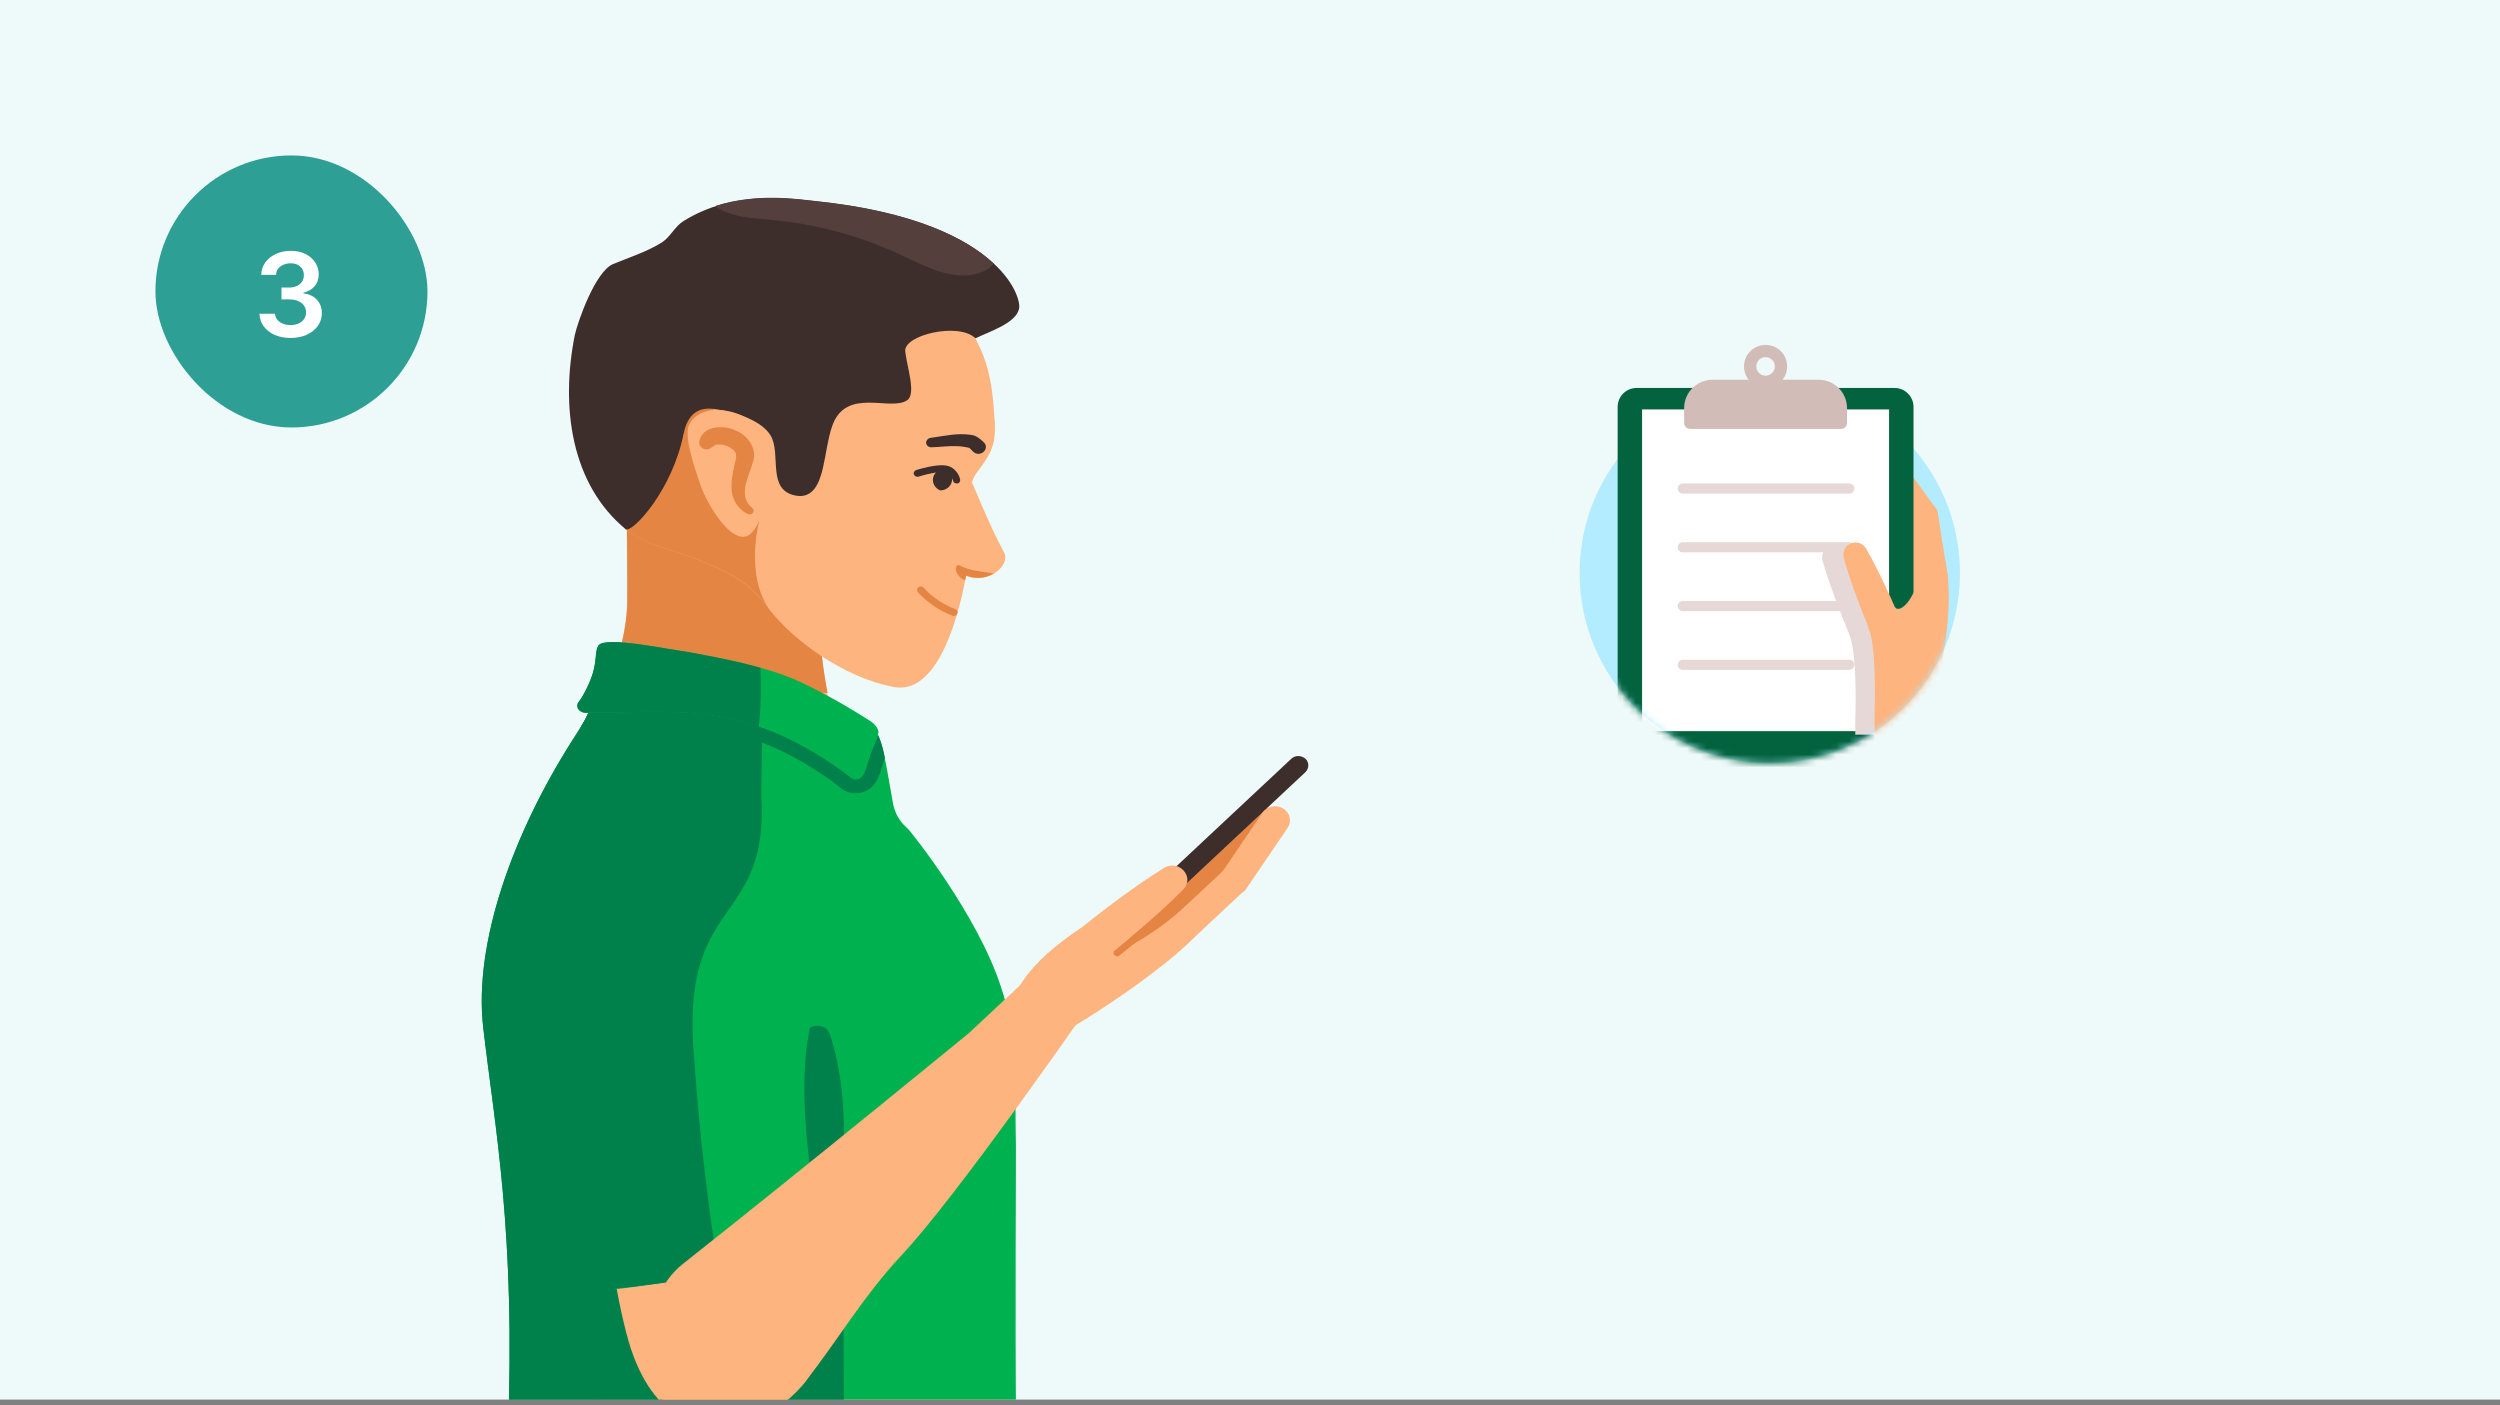 <svg width="386" height="217" viewBox="0 0 386 217" fill="none" xmlns="http://www.w3.org/2000/svg">
<rect x="0" y="0" width="386" height="217" fill="#808080" stroke="none"/>
<g clip-path="url(#clip0_2869_101602)">
<rect width="386" height="216.097" fill="#EEF9F9"/>
<path d="M273.254 117.836C289.469 117.836 302.615 104.69 302.615 88.475C302.615 72.259 289.469 59.114 273.254 59.114C257.038 59.114 243.893 72.259 243.893 88.475C243.893 104.69 257.038 117.836 273.254 117.836Z" fill="#B3EBFF"/>
<mask id="mask0_2869_101602" style="mask-type:alpha" maskUnits="userSpaceOnUse" x="238" y="52" width="65" height="66">
<path d="M273.253 117.836C289.468 117.836 302.614 104.691 302.614 88.475C302.614 86.722 302.46 85.005 302.166 83.337V52.508H238.02V96.549H245.016C248.523 108.839 259.837 117.836 273.253 117.836Z" fill="white"/>
</mask>
<g mask="url(#mask0_2869_101602)">
<path d="M297.019 93.954C296.552 93.954 296.103 93.779 295.759 93.463C295.416 93.148 295.203 92.715 295.162 92.25L294.216 81.369C294.173 80.876 294.328 80.387 294.646 80.008C294.964 79.629 295.42 79.393 295.913 79.35C296.406 79.307 296.895 79.462 297.274 79.78C297.653 80.098 297.89 80.553 297.933 81.046L298.879 91.927C298.901 92.171 298.874 92.417 298.8 92.651C298.726 92.884 298.607 93.101 298.449 93.289C298.292 93.476 298.099 93.631 297.881 93.744C297.664 93.857 297.427 93.926 297.183 93.947C297.128 93.952 297.073 93.954 297.019 93.954Z" fill="#FDB47E"/>
<path d="M296.075 83.071C295.81 83.072 295.547 83.015 295.305 82.905C295.063 82.796 294.847 82.636 294.672 82.436L287.468 74.227C287.306 74.043 287.181 73.829 287.102 73.597C287.023 73.365 286.99 73.119 287.006 72.874C287.021 72.629 287.085 72.39 287.194 72.17C287.302 71.95 287.453 71.754 287.637 71.592C287.821 71.43 288.036 71.306 288.268 71.227C288.5 71.148 288.746 71.116 288.991 71.132C289.235 71.149 289.474 71.213 289.694 71.322C289.914 71.43 290.11 71.581 290.272 71.766L297.477 79.975C297.713 80.244 297.867 80.576 297.92 80.931C297.972 81.286 297.922 81.648 297.774 81.975C297.626 82.302 297.387 82.579 297.086 82.773C296.785 82.967 296.434 83.071 296.075 83.071Z" fill="#FDB47E"/>
<path d="M298.266 97.319C297.781 97.319 297.315 97.129 296.967 96.791C296.619 96.453 296.416 95.993 296.402 95.508L296.11 85.511C296.103 85.266 296.144 85.022 296.231 84.793C296.318 84.563 296.449 84.354 296.617 84.175C296.785 83.997 296.987 83.853 297.211 83.753C297.434 83.652 297.675 83.597 297.921 83.59C298.166 83.582 298.41 83.624 298.639 83.711C298.868 83.798 299.077 83.93 299.256 84.098C299.434 84.266 299.577 84.468 299.677 84.692C299.778 84.916 299.833 85.157 299.84 85.402L300.132 95.399C300.139 95.644 300.098 95.888 300.01 96.117C299.923 96.346 299.792 96.555 299.624 96.733C299.456 96.912 299.254 97.055 299.031 97.155C298.807 97.255 298.566 97.311 298.321 97.318C298.303 97.319 298.284 97.319 298.266 97.319Z" fill="#FDB47E"/>
<path d="M297.977 87.321C297.721 87.321 297.467 87.268 297.233 87.167C296.998 87.065 296.787 86.915 296.612 86.728L289.788 79.418C289.451 79.056 289.271 78.575 289.288 78.081C289.306 77.587 289.518 77.12 289.88 76.783C290.241 76.445 290.722 76.265 291.216 76.282C291.71 76.299 292.177 76.511 292.515 76.872L299.34 84.182C299.588 84.448 299.753 84.78 299.815 85.138C299.876 85.496 299.832 85.865 299.687 86.198C299.542 86.532 299.303 86.815 299 87.015C298.696 87.214 298.34 87.321 297.977 87.321Z" fill="#FDB47E"/>
<path d="M298.763 98.538C298.299 98.538 297.852 98.364 297.509 98.052C297.166 97.739 296.952 97.31 296.908 96.848L296.154 88.857C296.109 88.365 296.261 87.875 296.576 87.495C296.892 87.115 297.345 86.875 297.837 86.829C298.329 86.783 298.819 86.933 299.2 87.248C299.581 87.562 299.821 88.015 299.869 88.507L300.623 96.498C300.669 96.99 300.518 97.481 300.203 97.862C299.887 98.243 299.434 98.484 298.941 98.53C298.881 98.536 298.822 98.538 298.763 98.538Z" fill="#FDB47E"/>
<path d="M298.013 90.548C297.766 90.548 297.522 90.499 297.295 90.405C297.067 90.31 296.861 90.171 296.688 89.995L291.038 84.293C290.69 83.942 290.496 83.466 290.498 82.972C290.5 82.477 290.699 82.003 291.05 81.655C291.402 81.307 291.877 81.113 292.372 81.115C292.867 81.117 293.341 81.316 293.689 81.667L299.338 87.369C299.597 87.631 299.773 87.963 299.844 88.325C299.914 88.686 299.876 89.06 299.735 89.4C299.593 89.74 299.354 90.03 299.048 90.235C298.741 90.439 298.381 90.548 298.013 90.548Z" fill="#FDB47E"/>
<path d="M298.825 90.957C298.38 90.957 297.95 90.798 297.613 90.508C297.275 90.219 297.052 89.818 296.984 89.379L295.503 79.872C295.427 79.383 295.548 78.884 295.84 78.485C296.131 78.085 296.57 77.818 297.059 77.742C297.548 77.666 298.047 77.787 298.446 78.079C298.846 78.371 299.113 78.809 299.189 79.298L300.67 88.805C300.712 89.071 300.695 89.343 300.621 89.602C300.547 89.861 300.418 90.101 300.243 90.306C300.067 90.51 299.85 90.674 299.605 90.787C299.36 90.899 299.094 90.958 298.825 90.957Z" fill="#FDB47E"/>
<path d="M297.348 81.449C297.053 81.45 296.762 81.38 296.499 81.246C296.236 81.112 296.009 80.918 295.836 80.679L290.187 72.89C289.897 72.49 289.777 71.99 289.855 71.501C289.933 71.013 290.202 70.575 290.602 70.284C291.003 69.994 291.502 69.875 291.991 69.952C292.48 70.03 292.917 70.299 293.208 70.7L298.856 78.488C299.058 78.766 299.179 79.095 299.206 79.438C299.233 79.781 299.164 80.124 299.008 80.43C298.852 80.737 298.615 80.994 298.322 81.174C298.028 81.353 297.691 81.449 297.348 81.449Z" fill="#FDB47E"/>
<path d="M300.693 89.094C300.693 88.997 300.686 88.9 300.671 88.805L299.189 79.298C299.152 79.056 299.067 78.824 298.939 78.615C298.812 78.405 298.644 78.223 298.446 78.079C298.249 77.934 298.024 77.83 297.786 77.772C297.548 77.715 297.301 77.704 297.059 77.742C296.817 77.78 296.585 77.865 296.375 77.992C296.166 78.12 295.984 78.287 295.84 78.485C295.695 78.683 295.591 78.907 295.533 79.145C295.475 79.383 295.465 79.63 295.503 79.873L296.984 89.379C297.056 89.843 297.301 90.263 297.669 90.554C298.037 90.846 298.502 90.988 298.97 90.952C299.438 90.916 299.876 90.705 300.195 90.36C300.515 90.016 300.692 89.564 300.693 89.094Z" fill="#FDB47E"/>
<path d="M299.211 79.582C299.211 79.189 299.087 78.806 298.856 78.488L293.207 70.699C293.064 70.5 292.882 70.332 292.673 70.203C292.465 70.075 292.232 69.989 291.99 69.95C291.748 69.911 291.501 69.921 291.262 69.978C291.024 70.035 290.799 70.138 290.601 70.282C290.402 70.426 290.234 70.608 290.106 70.817C289.977 71.026 289.892 71.258 289.853 71.5C289.815 71.742 289.824 71.99 289.882 72.228C289.939 72.466 290.043 72.691 290.187 72.889L295.835 80.678C296.067 80.997 296.393 81.235 296.768 81.357C297.143 81.479 297.547 81.479 297.922 81.357C298.297 81.236 298.624 80.998 298.855 80.679C299.087 80.36 299.211 79.976 299.211 79.582Z" fill="#FDB47E"/>
<path d="M272.577 120.772C281.248 120.768 289.207 117.723 295.447 112.645V62.831C295.447 62.446 295.371 62.065 295.223 61.709C295.076 61.353 294.86 61.03 294.588 60.758C294.316 60.486 293.993 60.27 293.637 60.123C293.281 59.975 292.9 59.899 292.515 59.899H252.695C251.918 59.899 251.172 60.208 250.622 60.758C250.073 61.308 249.764 62.053 249.764 62.831V112.715C255.998 117.756 263.935 120.775 272.577 120.772Z" fill="#03633E"/>
<path d="M298.274 97.058C298.279 96.998 298.285 96.938 298.29 96.878C298.292 96.86 298.293 96.842 298.295 96.824C298.301 96.757 298.306 96.691 298.312 96.624C298.313 96.617 298.313 96.609 298.314 96.601C298.319 96.541 298.324 96.481 298.329 96.421H289.314V93.349C289.218 93.144 289.121 92.938 289.024 92.733C288.843 92.352 288.66 91.971 288.475 91.592C288.232 91.084 287.985 90.579 287.732 90.075C287.48 89.571 287.224 89.069 286.965 88.568L286.964 88.567C286.885 88.415 286.805 88.264 286.725 88.113C286.719 88.101 286.713 88.089 286.706 88.078C286.264 87.244 285.805 86.418 285.322 85.602C284.782 84.691 283.596 84.387 282.674 84.923C282.305 85.136 282.017 85.466 281.857 85.861C281.697 86.256 281.673 86.693 281.79 87.103C282.104 88.191 282.454 89.264 282.824 90.329C282.892 90.52 282.96 90.711 283.028 90.902C283.179 91.325 283.332 91.747 283.488 92.168C283.495 92.186 283.502 92.205 283.509 92.224C283.581 92.419 283.654 92.614 283.728 92.809C283.741 92.843 283.754 92.876 283.766 92.91C283.841 93.106 283.916 93.301 283.991 93.497C284.141 93.891 284.294 94.286 284.447 94.679C284.55 94.941 284.653 95.202 284.757 95.463C284.914 95.855 285.073 96.245 285.234 96.635L285.236 96.639C285.304 96.807 285.373 96.975 285.442 97.144C285.455 97.175 285.468 97.206 285.481 97.237C285.55 97.406 285.62 97.575 285.691 97.743C285.692 97.773 285.696 97.802 285.703 97.831C285.703 97.833 285.703 97.834 285.703 97.835C285.707 97.849 285.711 97.863 285.715 97.877C285.716 97.879 285.717 97.881 285.718 97.883C285.723 97.897 285.728 97.911 285.734 97.925C285.747 97.954 285.761 97.984 285.773 98.014C285.777 98.022 285.78 98.031 285.784 98.039C285.794 98.064 285.804 98.089 285.814 98.114C285.817 98.121 285.82 98.128 285.822 98.135C285.835 98.166 285.847 98.199 285.859 98.232C285.862 98.239 285.864 98.247 285.867 98.255C285.877 98.282 285.886 98.309 285.895 98.336C285.899 98.346 285.902 98.355 285.905 98.364C285.917 98.399 285.928 98.434 285.939 98.47C285.94 98.472 285.941 98.475 285.942 98.478C285.952 98.511 285.963 98.546 285.973 98.58C285.976 98.591 285.979 98.601 285.982 98.612C285.991 98.642 286 98.674 286.009 98.705C286.011 98.712 286.013 98.72 286.015 98.728C286.026 98.766 286.036 98.804 286.046 98.844C286.049 98.854 286.051 98.864 286.054 98.874C286.062 98.905 286.07 98.937 286.078 98.969C286.081 98.98 286.083 98.991 286.086 99.002C286.096 99.042 286.106 99.084 286.115 99.125C286.116 99.13 286.118 99.136 286.119 99.141C286.127 99.178 286.136 99.216 286.144 99.254C286.147 99.266 286.149 99.279 286.152 99.291C286.16 99.327 286.167 99.364 286.175 99.401C286.177 99.408 286.178 99.416 286.18 99.424C286.189 99.467 286.198 99.512 286.206 99.556C286.208 99.568 286.211 99.58 286.213 99.592C286.22 99.627 286.226 99.663 286.233 99.699C286.235 99.711 286.237 99.723 286.24 99.736C286.248 99.781 286.256 99.828 286.264 99.874C286.266 99.882 286.267 99.889 286.268 99.897C286.275 99.937 286.282 99.977 286.288 100.018C286.291 100.032 286.293 100.046 286.295 100.06C286.302 100.101 286.308 100.143 286.315 100.185C286.316 100.192 286.317 100.199 286.318 100.206C286.326 100.255 286.333 100.303 286.34 100.353C286.342 100.366 286.344 100.379 286.346 100.393C286.352 100.432 286.357 100.471 286.363 100.511C286.364 100.523 286.366 100.536 286.368 100.549C286.375 100.599 286.381 100.649 286.388 100.7C286.389 100.709 286.391 100.719 286.392 100.728C286.397 100.771 286.403 100.813 286.408 100.856C286.41 100.871 286.412 100.886 286.414 100.901C286.419 100.948 286.425 100.995 286.431 101.042C286.431 101.047 286.432 101.053 286.433 101.058C286.439 101.11 286.445 101.163 286.45 101.215C286.452 101.23 286.454 101.245 286.455 101.26C286.46 101.302 286.464 101.343 286.469 101.385C286.47 101.399 286.472 101.412 286.473 101.425C286.479 101.478 286.484 101.531 286.489 101.585C286.491 101.596 286.492 101.608 286.493 101.619C286.497 101.663 286.501 101.707 286.506 101.751C286.507 101.767 286.508 101.783 286.51 101.798C286.515 101.85 286.519 101.902 286.524 101.954C286.524 101.957 286.525 101.96 286.525 101.963C286.53 102.018 286.535 102.073 286.539 102.128C286.541 102.144 286.542 102.16 286.543 102.176C286.547 102.22 286.55 102.264 286.554 102.308C286.555 102.321 286.556 102.334 286.557 102.347C286.561 102.402 286.566 102.457 286.57 102.513C286.571 102.526 286.572 102.539 286.573 102.552C286.576 102.597 286.579 102.642 286.583 102.686C286.584 102.702 286.585 102.718 286.586 102.734C286.59 102.79 286.594 102.847 286.597 102.903C286.598 102.906 286.598 102.909 286.598 102.912C286.602 102.966 286.605 103.02 286.609 103.074C286.61 103.09 286.611 103.107 286.612 103.123C286.614 103.169 286.617 103.215 286.62 103.261C286.621 103.273 286.621 103.285 286.622 103.298C286.625 103.354 286.629 103.411 286.632 103.467C286.633 103.481 286.633 103.495 286.634 103.509C286.637 103.554 286.639 103.6 286.641 103.645C286.642 103.661 286.643 103.676 286.644 103.692C286.647 103.749 286.65 103.806 286.652 103.862C286.653 103.869 286.653 103.875 286.653 103.882C286.656 103.933 286.658 103.985 286.661 104.036C286.661 104.053 286.662 104.069 286.663 104.086C286.665 104.133 286.667 104.18 286.669 104.228C286.669 104.238 286.67 104.249 286.67 104.26C286.673 104.317 286.675 104.374 286.677 104.431C286.678 104.445 286.678 104.46 286.679 104.474C286.681 104.519 286.682 104.564 286.684 104.609C286.685 104.625 286.685 104.64 286.686 104.655C286.688 104.712 286.69 104.768 286.692 104.824C286.692 104.833 286.692 104.842 286.692 104.85C286.694 104.9 286.696 104.949 286.697 104.998C286.698 105.014 286.698 105.03 286.699 105.046C286.7 105.094 286.702 105.142 286.703 105.191C286.703 105.2 286.703 105.209 286.704 105.218C286.705 105.274 286.707 105.33 286.708 105.386C286.709 105.401 286.709 105.416 286.709 105.431C286.71 105.475 286.712 105.52 286.713 105.564C286.713 105.578 286.713 105.592 286.714 105.606C286.715 105.662 286.716 105.717 286.717 105.773C286.717 105.782 286.718 105.791 286.718 105.8C286.719 105.847 286.72 105.895 286.721 105.942C286.721 105.957 286.721 105.973 286.721 105.988C286.722 106.037 286.723 106.087 286.724 106.136C286.724 106.142 286.724 106.148 286.724 106.154C286.725 106.209 286.726 106.264 286.727 106.318C286.727 106.332 286.727 106.347 286.728 106.361C286.728 106.404 286.729 106.447 286.729 106.49C286.729 106.503 286.73 106.516 286.73 106.529C286.73 106.582 286.731 106.635 286.731 106.688C286.732 106.699 286.732 106.71 286.732 106.72C286.732 106.764 286.733 106.807 286.733 106.85L286.733 106.895C286.734 106.945 286.734 106.994 286.734 107.043C286.734 107.046 286.734 107.049 286.734 107.052C286.735 107.104 286.735 107.156 286.735 107.207C286.735 107.221 286.735 107.235 286.735 107.249C286.736 107.29 286.736 107.331 286.736 107.371C286.736 107.383 286.736 107.395 286.736 107.407C286.736 107.457 286.736 107.507 286.736 107.557C286.736 107.567 286.736 107.576 286.736 107.586C286.736 107.627 286.736 107.668 286.736 107.709C286.736 107.722 286.736 107.735 286.736 107.748C286.736 107.847 286.736 107.945 286.735 108.04C286.735 108.052 286.735 108.064 286.735 108.075C286.735 108.115 286.735 108.155 286.735 108.195C286.735 108.203 286.735 108.212 286.735 108.221C286.734 108.268 286.734 108.314 286.734 108.361C286.734 108.369 286.734 108.377 286.734 108.385C286.733 108.423 286.733 108.461 286.733 108.499L286.732 108.533C286.732 108.578 286.732 108.622 286.731 108.666C286.718 109.98 286.684 110.859 286.684 110.859V117.922C289.893 116.564 292.89 114.75 295.582 112.536V110.859C295.582 110.859 295.83 110.036 296.18 108.666C296.181 108.662 296.182 108.658 296.183 108.654C296.207 108.562 296.231 108.467 296.255 108.371C296.258 108.359 296.261 108.348 296.264 108.336C296.271 108.308 296.278 108.28 296.285 108.251C296.288 108.239 296.291 108.226 296.294 108.214C296.318 108.121 296.341 108.026 296.365 107.93C296.369 107.914 296.372 107.898 296.376 107.883C296.383 107.855 296.39 107.827 296.397 107.799C296.401 107.782 296.405 107.764 296.41 107.747C296.416 107.719 296.423 107.691 296.43 107.663C296.434 107.645 296.439 107.628 296.443 107.61C296.455 107.56 296.467 107.51 296.479 107.46C296.484 107.44 296.489 107.42 296.493 107.4C296.5 107.373 296.506 107.346 296.513 107.319C296.518 107.297 296.524 107.274 296.529 107.252C296.535 107.226 296.541 107.201 296.547 107.175C296.554 107.148 296.56 107.12 296.567 107.093C296.575 107.057 296.583 107.022 296.592 106.986C296.599 106.953 296.607 106.921 296.615 106.888C296.62 106.863 296.626 106.839 296.632 106.815C296.638 106.787 296.644 106.76 296.651 106.732C296.657 106.707 296.662 106.682 296.668 106.657C296.675 106.627 296.682 106.596 296.689 106.566C296.694 106.544 296.699 106.522 296.704 106.5C296.716 106.45 296.727 106.401 296.738 106.351C296.743 106.329 296.748 106.307 296.753 106.284C296.76 106.252 296.768 106.22 296.775 106.188C296.78 106.164 296.786 106.14 296.791 106.115C296.799 106.081 296.807 106.047 296.814 106.012C296.819 105.991 296.824 105.971 296.828 105.95C296.84 105.897 296.852 105.844 296.863 105.791C296.868 105.771 296.872 105.751 296.876 105.731C296.885 105.694 296.893 105.657 296.901 105.62C296.906 105.597 296.911 105.574 296.916 105.551C296.924 105.513 296.932 105.476 296.94 105.438C296.945 105.417 296.949 105.397 296.954 105.377C296.966 105.32 296.978 105.264 296.99 105.207C296.993 105.194 296.996 105.18 296.998 105.166C297.008 105.121 297.018 105.075 297.028 105.029C297.032 105.008 297.037 104.986 297.041 104.965C297.05 104.925 297.058 104.884 297.066 104.844C297.071 104.823 297.075 104.802 297.08 104.781C297.091 104.725 297.103 104.669 297.114 104.613C297.116 104.606 297.117 104.598 297.119 104.591C297.131 104.533 297.142 104.476 297.154 104.418C297.158 104.399 297.162 104.38 297.166 104.361C297.175 104.316 297.184 104.272 297.193 104.227C297.197 104.207 297.201 104.187 297.205 104.167C297.216 104.113 297.226 104.059 297.237 104.005C297.239 103.996 297.241 103.988 297.242 103.979C297.255 103.916 297.267 103.852 297.28 103.789C297.283 103.772 297.286 103.754 297.29 103.737C297.299 103.689 297.308 103.642 297.317 103.594C297.321 103.574 297.325 103.554 297.329 103.534C297.339 103.482 297.349 103.429 297.359 103.377C297.362 103.364 297.364 103.352 297.366 103.339C297.379 103.273 297.391 103.208 297.403 103.142C297.406 103.128 297.408 103.115 297.411 103.101C297.421 103.049 297.431 102.996 297.44 102.943C297.444 102.923 297.448 102.904 297.451 102.884C297.461 102.832 297.47 102.78 297.48 102.728C297.482 102.713 297.485 102.698 297.488 102.683C297.5 102.616 297.512 102.548 297.524 102.48C297.526 102.471 297.528 102.463 297.529 102.454C297.539 102.395 297.55 102.336 297.56 102.277C297.564 102.258 297.567 102.24 297.57 102.221C297.579 102.168 297.589 102.115 297.598 102.061C297.601 102.045 297.603 102.029 297.606 102.013C297.63 101.875 297.653 101.737 297.677 101.597C297.679 101.58 297.682 101.562 297.685 101.545C297.694 101.491 297.703 101.436 297.712 101.381C297.715 101.364 297.718 101.347 297.72 101.33C297.743 101.189 297.766 101.047 297.788 100.905C297.791 100.89 297.793 100.874 297.795 100.859C297.804 100.802 297.813 100.746 297.822 100.689C297.825 100.671 297.827 100.653 297.83 100.635C297.84 100.569 297.85 100.503 297.86 100.437C297.861 100.432 297.861 100.428 297.862 100.423C297.873 100.35 297.884 100.277 297.895 100.203C297.896 100.19 297.898 100.177 297.9 100.164C297.909 100.104 297.917 100.045 297.926 99.986C297.929 99.968 297.931 99.95 297.934 99.932C297.942 99.87 297.951 99.809 297.96 99.747C297.961 99.736 297.963 99.725 297.964 99.714C297.974 99.64 297.985 99.566 297.995 99.492C297.996 99.483 297.997 99.474 297.998 99.465C298.007 99.401 298.015 99.338 298.024 99.274C298.026 99.256 298.028 99.238 298.031 99.22C298.039 99.16 298.046 99.1 298.054 99.04C298.056 99.026 298.058 99.013 298.059 98.999C298.069 98.924 298.078 98.849 298.087 98.774C298.088 98.771 298.088 98.769 298.088 98.766C298.097 98.696 298.106 98.626 298.114 98.555C298.116 98.538 298.118 98.52 298.12 98.503C298.127 98.443 298.134 98.384 298.141 98.325C298.143 98.309 298.145 98.293 298.147 98.278C298.164 98.129 298.18 97.98 298.196 97.831C298.198 97.815 298.2 97.798 298.202 97.781C298.208 97.722 298.214 97.663 298.22 97.604C298.222 97.586 298.224 97.569 298.225 97.551C298.241 97.402 298.255 97.253 298.269 97.104C298.271 97.089 298.272 97.073 298.274 97.058Z" fill="#005339"/>
<path d="M291.674 63.217H253.537V112.89H291.674V63.217Z" fill="white"/>
<path d="M264.419 58.632H280.793C281.956 58.632 283.072 59.095 283.895 59.917C284.718 60.74 285.18 61.856 285.18 63.02V65.305C285.18 65.548 285.083 65.782 284.911 65.954C284.739 66.126 284.505 66.223 284.262 66.223H260.95C260.706 66.223 260.472 66.126 260.3 65.954C260.128 65.782 260.031 65.548 260.031 65.305V63.02C260.031 61.856 260.493 60.74 261.316 59.917C262.139 59.095 263.255 58.632 264.419 58.632Z" fill="#D1BCB8"/>
<path d="M272.606 59.906C271.947 59.906 271.302 59.711 270.754 59.345C270.206 58.979 269.779 58.458 269.527 57.849C269.275 57.24 269.209 56.57 269.338 55.924C269.466 55.278 269.783 54.684 270.249 54.218C270.716 53.752 271.309 53.434 271.956 53.306C272.602 53.177 273.272 53.243 273.881 53.495C274.49 53.748 275.01 54.175 275.376 54.723C275.743 55.271 275.938 55.915 275.938 56.574C275.937 57.458 275.586 58.305 274.961 58.929C274.336 59.554 273.489 59.905 272.606 59.906ZM272.606 55.144C272.323 55.144 272.046 55.228 271.811 55.385C271.576 55.542 271.393 55.765 271.284 56.027C271.176 56.288 271.148 56.576 271.203 56.853C271.258 57.13 271.394 57.385 271.594 57.585C271.794 57.785 272.049 57.922 272.327 57.977C272.604 58.032 272.892 58.004 273.153 57.895C273.414 57.787 273.638 57.604 273.795 57.369C273.952 57.133 274.036 56.857 274.036 56.574C274.036 56.195 273.885 55.831 273.617 55.563C273.349 55.295 272.985 55.144 272.606 55.144Z" fill="#D1BCB8"/>
<path d="M259.824 75.432H285.524" stroke="#E6D8D6" stroke-width="1.566" stroke-linecap="round"/>
<path d="M259.824 84.501H285.524" stroke="#E6D8D6" stroke-width="1.566" stroke-linecap="round"/>
<path d="M259.824 93.573H285.524" stroke="#E6D8D6" stroke-width="1.566" stroke-linecap="round"/>
<path d="M259.824 102.643H285.524" stroke="#E6D8D6" stroke-width="1.566" stroke-linecap="round"/>
<path d="M286.512 108.39C286.512 108.402 286.512 108.414 286.512 108.426C286.511 108.468 286.511 108.509 286.511 108.55C286.511 108.559 286.511 108.568 286.511 108.577C286.511 108.626 286.51 108.675 286.51 108.723C286.51 108.731 286.51 108.739 286.51 108.748C286.51 108.788 286.509 108.827 286.509 108.867L286.509 108.902C286.508 108.949 286.508 108.995 286.507 109.04C286.494 110.407 286.458 111.322 286.458 111.322V113.432H291.608V96.305H289.173V93.11C289.074 92.896 288.974 92.682 288.873 92.469C288.687 92.073 288.498 91.677 288.307 91.282C288.057 90.754 287.801 90.228 287.54 89.704C287.28 89.181 287.016 88.658 286.748 88.138L286.748 88.136C286.666 87.978 286.584 87.821 286.501 87.664C286.495 87.652 286.488 87.639 286.482 87.627C286.025 86.76 285.551 85.901 285.052 85.052C284.496 84.104 283.272 83.788 282.32 84.346C281.939 84.568 281.642 84.911 281.477 85.322C281.311 85.733 281.287 86.187 281.408 86.613C281.732 87.745 282.092 88.862 282.475 89.968C282.545 90.167 282.615 90.366 282.685 90.565C282.841 91.005 283 91.443 283.16 91.881C283.167 91.9 283.174 91.92 283.182 91.939C283.256 92.142 283.332 92.345 283.408 92.548C283.421 92.583 283.434 92.618 283.448 92.653C283.524 92.857 283.602 93.06 283.679 93.263C283.834 93.673 283.992 94.084 284.15 94.493C284.256 94.765 284.363 95.037 284.47 95.309C284.632 95.716 284.796 96.122 284.962 96.527L284.964 96.531C285.035 96.707 285.106 96.882 285.177 97.056C285.19 97.089 285.204 97.121 285.217 97.154C285.289 97.329 285.361 97.504 285.434 97.68C285.435 97.711 285.439 97.741 285.446 97.771C285.446 97.773 285.446 97.774 285.447 97.776C285.45 97.79 285.454 97.805 285.459 97.819C285.46 97.821 285.461 97.823 285.461 97.825C285.466 97.84 285.472 97.854 285.479 97.869C285.492 97.899 285.505 97.93 285.519 97.961C285.522 97.97 285.526 97.979 285.53 97.988C285.54 98.013 285.551 98.04 285.561 98.066C285.564 98.073 285.567 98.08 285.569 98.087C285.582 98.12 285.595 98.154 285.607 98.188C285.61 98.196 285.613 98.204 285.615 98.212C285.625 98.24 285.635 98.268 285.645 98.297C285.648 98.306 285.651 98.316 285.655 98.326C285.667 98.362 285.679 98.399 285.69 98.436C285.691 98.438 285.692 98.441 285.693 98.444C285.703 98.479 285.714 98.514 285.725 98.55C285.728 98.561 285.731 98.572 285.734 98.583C285.744 98.615 285.753 98.647 285.762 98.68C285.764 98.688 285.766 98.696 285.768 98.704C285.779 98.744 285.79 98.784 285.801 98.825C285.803 98.835 285.806 98.845 285.808 98.856C285.817 98.888 285.825 98.921 285.833 98.955C285.836 98.966 285.839 98.977 285.841 98.989C285.852 99.031 285.862 99.074 285.872 99.117C285.873 99.123 285.874 99.129 285.875 99.134C285.884 99.172 285.893 99.212 285.901 99.251C285.904 99.264 285.907 99.277 285.91 99.29C285.918 99.328 285.925 99.365 285.933 99.404C285.935 99.412 285.937 99.42 285.938 99.428C285.947 99.473 285.957 99.519 285.965 99.566C285.968 99.578 285.97 99.59 285.972 99.603C285.979 99.639 285.986 99.677 285.993 99.714C285.995 99.727 285.998 99.74 286 99.752C286.009 99.8 286.017 99.848 286.025 99.896C286.027 99.904 286.028 99.912 286.029 99.92C286.036 99.962 286.043 100.004 286.05 100.046C286.053 100.061 286.055 100.075 286.057 100.089C286.064 100.133 286.071 100.176 286.078 100.22C286.079 100.227 286.08 100.234 286.081 100.242C286.089 100.292 286.096 100.343 286.104 100.394C286.106 100.408 286.108 100.422 286.11 100.436C286.116 100.476 286.121 100.517 286.127 100.558C286.129 100.572 286.131 100.585 286.132 100.598C286.139 100.65 286.147 100.702 286.153 100.755C286.155 100.765 286.156 100.775 286.157 100.785C286.163 100.829 286.168 100.873 286.174 100.918C286.176 100.933 286.178 100.949 286.18 100.965C286.186 101.013 286.191 101.062 286.197 101.111C286.198 101.117 286.198 101.122 286.199 101.128C286.205 101.182 286.212 101.236 286.218 101.291C286.219 101.307 286.221 101.322 286.223 101.338C286.227 101.381 286.232 101.425 286.237 101.468C286.238 101.482 286.24 101.496 286.241 101.509C286.247 101.565 286.252 101.62 286.258 101.676C286.259 101.688 286.26 101.699 286.261 101.711C286.266 101.757 286.27 101.803 286.274 101.849C286.276 101.865 286.277 101.881 286.279 101.897C286.284 101.951 286.289 102.006 286.294 102.06C286.294 102.063 286.294 102.066 286.295 102.069C286.3 102.126 286.304 102.183 286.309 102.24C286.311 102.257 286.312 102.274 286.313 102.291C286.317 102.336 286.321 102.382 286.324 102.428C286.325 102.441 286.327 102.455 286.328 102.468C286.332 102.525 286.337 102.583 286.341 102.641C286.342 102.654 286.343 102.668 286.344 102.682C286.347 102.728 286.351 102.775 286.354 102.821C286.355 102.838 286.356 102.854 286.357 102.871C286.361 102.929 286.365 102.988 286.369 103.046C286.37 103.05 286.37 103.053 286.37 103.056C286.374 103.112 286.377 103.168 286.381 103.225C286.382 103.242 286.383 103.259 286.384 103.276C286.387 103.323 286.39 103.371 286.393 103.419C286.393 103.431 286.394 103.444 286.395 103.457C286.398 103.516 286.402 103.574 286.405 103.633C286.406 103.648 286.406 103.662 286.407 103.677C286.41 103.724 286.412 103.771 286.415 103.818C286.415 103.834 286.416 103.851 286.417 103.867C286.42 103.926 286.423 103.985 286.426 104.044C286.426 104.051 286.427 104.058 286.427 104.065C286.43 104.118 286.432 104.171 286.434 104.225C286.435 104.242 286.436 104.26 286.437 104.277C286.439 104.326 286.441 104.375 286.443 104.424C286.444 104.436 286.444 104.447 286.445 104.458C286.447 104.517 286.449 104.576 286.452 104.635C286.452 104.651 286.453 104.666 286.453 104.681C286.455 104.728 286.457 104.774 286.459 104.821C286.459 104.837 286.46 104.853 286.46 104.869C286.462 104.928 286.465 104.986 286.466 105.045C286.467 105.054 286.467 105.063 286.467 105.072C286.469 105.123 286.471 105.175 286.472 105.226C286.473 105.242 286.473 105.259 286.474 105.275C286.475 105.325 286.477 105.376 286.478 105.426C286.478 105.436 286.479 105.445 286.479 105.455C286.481 105.513 286.482 105.571 286.484 105.629C286.484 105.645 286.484 105.66 286.485 105.676C286.486 105.722 286.487 105.768 286.488 105.814C286.488 105.829 286.489 105.843 286.489 105.858C286.49 105.916 286.492 105.974 286.493 106.031C286.493 106.041 286.493 106.05 286.494 106.059C286.495 106.109 286.495 106.158 286.497 106.207C286.497 106.223 286.497 106.239 286.497 106.255C286.498 106.306 286.499 106.358 286.5 106.409C286.5 106.415 286.5 106.422 286.5 106.428C286.501 106.485 286.502 106.542 286.503 106.598C286.503 106.613 286.503 106.628 286.504 106.643C286.504 106.688 286.505 106.733 286.505 106.777C286.505 106.791 286.506 106.804 286.506 106.818C286.506 106.873 286.507 106.928 286.508 106.983C286.508 106.995 286.508 107.006 286.508 107.017C286.508 107.062 286.509 107.107 286.509 107.152L286.51 107.199C286.51 107.25 286.51 107.302 286.511 107.353C286.511 107.356 286.511 107.359 286.511 107.361C286.511 107.416 286.511 107.47 286.511 107.523C286.512 107.538 286.512 107.552 286.512 107.567C286.512 107.609 286.512 107.652 286.512 107.694C286.512 107.706 286.512 107.719 286.512 107.731C286.512 107.783 286.513 107.835 286.513 107.887C286.513 107.897 286.513 107.907 286.513 107.918C286.513 107.96 286.513 108.003 286.513 108.045C286.513 108.059 286.513 108.072 286.513 108.086C286.513 108.189 286.512 108.29 286.512 108.39Z" fill="#E6D8D6"/>
<path d="M300.358 86.801C300.358 86.801 296.703 87.201 296.702 87.211C295.885 92.68 293.275 94.83 292.575 93.741C292.31 94.812 288.003 95.853 288.517 97.018C289.818 99.963 289.44 109.953 289.44 109.953V116.619C292.619 114.944 295.533 112.807 298.086 110.279V109.953C298.086 109.953 302.364 95.31 300.358 86.801Z" fill="#FDB47E"/>
<path d="M284.683 86.196C284.988 87.284 285.328 88.358 285.688 89.422C286.052 90.484 286.427 91.542 286.822 92.591C287.212 93.643 287.611 94.69 288.03 95.728C288.441 96.77 288.865 97.807 289.315 98.832C289.875 100.107 291.347 100.675 292.601 100.101C293.829 99.539 294.393 98.087 293.89 96.83C293.473 95.79 293.03 94.763 292.573 93.74C292.125 92.715 291.657 91.698 291.179 90.685C290.707 89.67 290.215 88.664 289.711 87.662C289.205 86.662 288.677 85.671 288.115 84.695C287.992 84.479 287.828 84.29 287.632 84.139C287.436 83.988 287.211 83.877 286.971 83.814C286.731 83.751 286.482 83.736 286.236 83.771C285.991 83.806 285.755 83.889 285.542 84.017C284.785 84.469 284.453 85.377 284.683 86.196Z" fill="#FDB47E"/>
</g>
<path d="M87.055 187.617C92.84 195.832 91.997 199.125 91.997 208.498V221.707H156.087C156.201 198.509 155.933 164.275 155.282 159.245C154.592 155.01 152.984 150.595 151.068 146.723C144.556 133.768 133.829 129.425 128.504 110.317C125.287 98.7 126.244 79.991 126.244 79.991H96.747C96.747 79.991 96.9 90.486 96.824 92.983C96.517 109.34 80.045 126.313 78.474 141.982C77.593 150.704 77.095 159.679 79.01 168.255C80.504 174.987 83.033 181.826 87.055 187.617Z" fill="#FDB47E"/>
<path d="M96.865 92.946C96.903 90.449 96.788 79.955 96.788 79.955H126.285C126.285 79.955 125.481 95.444 127.78 106.988C121.918 106.988 116.67 104.889 113.567 102.066C113.912 104.997 113.644 107.856 114.372 110.353C119.696 129.461 131.189 133.804 137.701 146.759L78.285 144.733C78.362 143.792 78.477 142.851 78.553 141.91C80.124 126.313 96.558 109.304 96.865 92.946Z" fill="#E48544"/>
<path d="M78.4 221.704H156.893C156.702 200.823 156.893 180.774 156.855 176.793C156.663 168.687 157.238 160.11 154.518 152.293C150.955 141.292 140.574 128.264 140.076 127.866C138.927 126.889 138.16 125.55 137.892 124.102C136.475 115.743 136.13 114.838 135.594 113.644C135.249 112.884 134.215 112.666 133.563 113.209C133.065 113.644 130.844 115.851 130.422 115.453C126.323 111.798 121.152 110.568 118.508 110.061C107.361 107.926 91.884 108.179 91.348 108.758C90.811 110.568 89.547 112.486 88.513 114.078C79.166 128.698 73.113 145.671 74.607 158.627C76.369 174.007 79.664 190.147 78.4 221.704Z" fill="#00B14F"/>
<path d="M78.4 221.711H130.346C130.116 200.25 130.307 179.007 130.307 175.026C130.307 167.861 129.235 163.12 128.162 159.754C127.587 157.909 124.829 157.909 124.216 159.718C123.603 161.491 123.067 163.192 122.875 163.844C119.964 174.121 88.321 135.001 90.85 129.428C95.447 119.223 103.875 115.894 110.923 116.509C112.762 116.654 114.601 117.015 116.286 117.775C116.669 115.459 117.167 113.035 117.359 109.85C116.286 109.669 115.175 109.488 114.064 109.343C103.185 107.642 91.884 108.221 91.348 108.764C90.811 110.574 89.547 112.492 88.513 114.084C79.166 128.704 73.113 145.677 74.607 158.633C76.369 174.013 79.664 190.153 78.4 221.711Z" fill="#00804A"/>
<path d="M91.346 59.109C90.273 64.465 91.461 77.132 96.632 81.691C99.352 84.08 103.413 84.695 106.784 86.034C111.841 88.024 115.595 89.617 118.736 94.032C122.376 98.809 130.305 104.671 138.082 106.083C144.173 107.168 147.621 97.325 149.153 88.893C152.677 90.34 156.01 87.192 155.052 85.346C152.524 80.606 150.724 75.865 150.072 74.49C150.226 73.911 150.494 73.368 150.953 72.789C153.022 70.075 153.788 68.555 153.597 65.153C153.367 61.715 153.099 58.205 151.835 54.948C150.149 50.677 145.207 40.762 126.666 37.468C114.292 35.261 106.631 40.436 102.455 42.824C95.215 46.877 92.15 54.984 91.346 59.109Z" fill="#FDB47E"/>
<path d="M106.749 86.034C103.378 84.695 99.318 84.079 96.598 81.691C93.073 78.579 91.388 71.667 91.043 65.876L96.023 56.178L110.121 63.054L117.169 80.641C117.169 80.641 115.062 88.82 118.74 93.995C115.56 89.58 111.806 87.988 106.749 86.034Z" fill="#E48544"/>
<path d="M91.535 70.037C91.535 69.965 91.496 69.856 91.496 69.784C91.496 69.856 91.496 69.965 91.535 70.037Z" fill="#FDB47E"/>
<path d="M91.846 71.668C91.846 71.595 91.807 71.523 91.807 71.451C91.807 71.523 91.807 71.595 91.846 71.668Z" fill="#FDB47E"/>
<path d="M92.001 72.426C91.962 72.353 91.962 72.245 91.924 72.172C91.962 72.281 92.001 72.353 92.001 72.426Z" fill="#FDB47E"/>
<path d="M91.312 68.406C91.312 68.298 91.273 68.189 91.273 68.081C91.273 68.189 91.273 68.298 91.312 68.406Z" fill="#FDB47E"/>
<path d="M91.117 66.782C91.117 66.673 91.078 66.565 91.078 66.42C91.117 66.565 91.117 66.673 91.117 66.782Z" fill="#FDB47E"/>
<path d="M92.425 74.057C92.386 73.985 92.386 73.912 92.348 73.84C92.386 73.912 92.425 73.985 92.425 74.057Z" fill="#FDB47E"/>
<path d="M91.195 67.503C91.195 67.395 91.156 67.286 91.156 67.178C91.156 67.25 91.156 67.359 91.195 67.503Z" fill="#FDB47E"/>
<path d="M92.917 75.61C92.878 75.538 92.878 75.465 92.84 75.429C92.878 75.465 92.917 75.538 92.917 75.61Z" fill="#FDB47E"/>
<path d="M94.144 78.433C94.105 78.397 94.105 78.361 94.066 78.288C94.105 78.361 94.144 78.397 94.144 78.433Z" fill="#FDB47E"/>
<path d="M93.796 77.711C93.757 77.674 93.757 77.602 93.719 77.566C93.757 77.638 93.757 77.674 93.796 77.711Z" fill="#FDB47E"/>
<path d="M94.491 79.051C94.453 79.015 94.453 78.942 94.414 78.906C94.453 78.942 94.491 79.015 94.491 79.051Z" fill="#FDB47E"/>
<path d="M93.493 77.06C93.455 76.988 93.455 76.952 93.416 76.879C93.455 76.952 93.493 77.024 93.493 77.06Z" fill="#FDB47E"/>
<path d="M94.915 79.665C94.876 79.629 94.876 79.593 94.838 79.557C94.864 79.605 94.889 79.641 94.915 79.665Z" fill="#FDB47E"/>
<path d="M96.096 81.146L96.211 81.255C96.134 81.218 96.096 81.182 96.096 81.146Z" fill="#FDB47E"/>
<path d="M95.292 80.242C95.253 80.206 95.215 80.169 95.215 80.097C95.253 80.133 95.253 80.206 95.292 80.242Z" fill="#FDB47E"/>
<path d="M93.184 76.263C93.184 76.227 93.144 76.155 93.144 76.119C93.144 76.191 93.144 76.227 93.184 76.263Z" fill="#FDB47E"/>
<path d="M92.648 74.742C92.648 74.706 92.609 74.67 92.609 74.598C92.609 74.67 92.609 74.706 92.648 74.742Z" fill="#FDB47E"/>
<path d="M88.742 51.764C89.202 49.665 91.922 41.884 94.68 40.762C97.209 39.713 99.89 38.88 102.189 37.433C103.529 36.564 104.181 34.972 105.521 34.139C113.375 29.218 122.377 30.702 125.863 31.064C154.25 34.031 157.736 45.829 157.353 47.638C156.893 49.918 152.679 51.221 150.61 52.234C148.044 49.701 139.463 51.727 139.769 54.261C140.037 56.685 141.493 60.811 140.076 61.788C137.509 63.597 130.575 59.653 128.468 65.841C127.779 67.868 127.549 70.184 127.051 72.283C126.553 74.382 125.633 77.06 122.837 76.517C118.316 75.648 120.692 70.111 118.968 67.216C117.435 64.719 112.992 63.489 110.118 63.127C107.169 62.801 106.019 64.683 105.521 67.072C103.836 75.54 97.821 82.162 96.634 81.728C88.206 74.816 86.52 62.91 88.742 51.764Z" fill="#3D2E2C"/>
<path d="M150.229 69.713C150.037 69.496 149.845 69.315 149.73 69.207C149.654 69.171 149.616 69.134 149.654 69.134C149.692 69.134 149.616 69.134 149.577 69.134C148.926 68.99 148.237 68.881 147.547 68.881C146.398 68.845 145.133 69.026 143.793 69.062C143.371 69.062 143.026 68.772 142.988 68.374C142.988 68.013 143.256 67.687 143.639 67.614C145.708 67.325 147.815 66.818 149.922 67.144C150.688 67.216 151.339 67.759 151.799 68.193C153.025 69.207 151.339 70.799 150.229 69.713Z" fill="#3D2E2C"/>
<path d="M147.697 74.636C147.429 74.636 147.199 74.491 147.161 74.238C147.084 74.021 146.969 73.731 146.778 73.442C146.548 73.152 146.28 73.007 145.935 72.935C144.977 72.754 143.1 73.188 141.836 73.587C141.53 73.695 141.223 73.514 141.108 73.261C140.993 72.971 141.185 72.682 141.453 72.573C142.181 72.356 144.633 71.632 146.127 71.886C146.74 71.994 147.276 72.32 147.659 72.826C147.927 73.152 148.119 73.514 148.234 73.984C148.31 74.274 148.157 74.564 147.851 74.672C147.812 74.6 147.774 74.636 147.697 74.636Z" fill="#3D2E2C"/>
<path d="M144.061 73.801C144.214 72.969 144.98 72.39 145.861 72.39C146.666 72.679 147.164 73.475 146.972 74.308C146.819 75.14 146.053 75.719 145.172 75.719C144.406 75.43 143.908 74.597 144.061 73.801Z" fill="#3D2E2C"/>
<path d="M147.279 95.117C147.202 95.117 147.126 95.117 147.087 95.081C145.21 94.394 142.988 92.91 141.724 91.426C141.533 91.209 141.571 90.847 141.801 90.666C142.031 90.485 142.414 90.521 142.605 90.739C143.716 92.041 145.785 93.453 147.47 94.032C147.777 94.14 147.93 94.466 147.815 94.719C147.739 94.973 147.509 95.117 147.279 95.117Z" fill="#E48544"/>
<path d="M149.154 88.856C149.115 89.073 149.077 89.29 149.039 89.544C148.426 89.508 147.889 88.784 147.66 88.313C147.506 87.951 147.468 86.938 148.234 87.336C148.924 87.698 149.537 87.879 150.38 88.06C150.916 88.169 152.563 88.422 153.444 88.531C152.333 89.218 150.763 89.508 149.154 88.856Z" fill="#E48544"/>
<path d="M106.478 65.441C108.087 62.546 112.339 62.98 115.021 64.391C116.63 65.26 118.737 66.49 119.12 68.336C119.618 70.652 118.277 82.233 115.059 82.848C112.416 83.391 109.121 77.564 108.317 75.32C106.018 68.987 105.865 66.563 106.478 65.441Z" fill="#FDB47E"/>
<path d="M107.976 68.159C108.436 65.626 111.922 65.554 113.799 66.567C115.523 67.327 116.902 69.353 116.289 71.235C115.638 73.624 113.799 76.519 116.174 78.473C116.672 78.871 116.136 79.631 115.523 79.378C113.914 78.726 112.918 76.881 112.956 75.288C112.88 73.696 113.339 72.212 113.608 70.91C113.684 70.511 113.723 70.113 113.493 69.788C113.033 69.028 111.539 68.449 110.62 68.666C110.581 68.666 110.62 68.666 110.62 68.63V68.594L109.738 69.172C108.934 69.752 107.785 69.064 107.976 68.159Z" fill="#E48544"/>
<path d="M112.034 32.727C111.498 32.51 110.885 32.184 110.502 31.786C116.861 29.759 123.067 30.736 125.825 31.026C141.264 32.618 149.347 36.852 153.407 40.688C152.641 41.702 151.224 42.281 149.921 42.462C146.014 42.932 142.374 40.869 138.85 39.241C132.682 36.382 125.979 34.573 119.121 33.957C116.746 33.704 114.256 33.632 112.034 32.727Z" fill="#543F3D"/>
<path d="M95.521 112.163C93.912 112.199 92.265 112.235 90.541 112.235H90.502C90.234 112.235 90.004 112.199 89.736 112.163C90.158 111.475 90.541 110.751 90.847 110.064C94.487 110.028 97.819 109.883 101.037 109.883C110.116 109.883 118.238 110.932 128.734 118.098C129.654 118.713 130.65 119.437 131.263 119.98C131.492 120.197 131.799 120.305 132.105 120.305C132.373 120.305 132.603 120.233 132.833 120.088C133.561 119.618 133.982 117.627 134.365 116.505C134.672 115.528 135.285 114.479 135.553 113.466C135.591 113.502 135.63 113.574 135.63 113.61C135.936 114.298 136.204 114.913 136.626 116.976C136.587 117.048 136.587 117.084 136.549 117.157C136.472 117.374 136.396 117.663 136.319 117.953C135.859 119.473 135.4 121.065 134.136 121.898C133.523 122.296 132.833 122.477 132.105 122.477C131.186 122.477 130.343 122.151 129.692 121.572C129.117 121.065 127.93 120.233 127.393 119.871C117.816 113.321 110.461 112.054 101.037 112.054C99.275 112.09 97.436 112.127 95.521 112.163Z" fill="#00804A"/>
<path d="M91.577 103.873C92.19 101.738 91.884 100.507 92.42 99.675C93.378 98.155 103.261 100.29 106.173 100.652C111.727 101.665 117.818 102.823 122.99 105.031C126.936 106.84 130.882 109.084 134.483 111.4C135.019 111.798 135.632 112.414 135.632 113.101C135.44 114.223 134.751 115.453 134.368 116.539C133.985 117.697 133.601 119.651 132.835 120.122C132.337 120.448 131.686 120.411 131.265 120.013C130.652 119.47 129.656 118.747 128.736 118.131C114.371 108.324 104.525 109.953 90.505 110.061C89.624 110.061 88.896 109.41 89.202 108.614C89.24 108.541 89.24 108.505 89.279 108.469C89.93 107.745 91.079 105.538 91.577 103.873Z" fill="#00B14F"/>
<path d="M90.505 110.061C89.624 110.061 88.896 109.41 89.202 108.614C89.24 108.541 89.24 108.505 89.279 108.469C89.892 107.745 91.079 105.501 91.539 103.873C92.152 101.738 91.845 100.507 92.382 99.675C93.34 98.155 103.223 100.29 106.134 100.652C109.812 101.34 113.681 102.063 117.397 103.113C117.589 106.84 117.435 109.736 117.167 112.196C108.318 109.157 100.465 109.989 90.505 110.061Z" fill="#00804A"/>
<path d="M92.303 180.812C89.047 164.744 90.273 152.837 89.966 148.314C89.43 140.642 90.465 134.671 91.844 130.292C93.529 124.863 98.394 120.846 104.332 119.906C104.409 119.906 104.447 119.869 104.524 119.869C112.53 118.603 120.268 123.271 122.337 130.69C123.525 134.888 124.329 140.28 124.022 147.156C123.793 152.765 122.26 158.917 121.916 164.49C121.609 176.686 124.712 193.948 126.704 205.962C128.466 216.241 104.294 231.838 97.053 207.085C94.87 199.485 93.606 188.628 92.303 180.812Z" fill="#FDB47E"/>
<path d="M94.953 199.05C100.431 198.543 121.462 194.997 127.055 193.948C125.523 183.489 123.416 172.56 124.489 161.993C124.91 158.627 127.63 147.915 125.523 135.828C122.497 118.457 115.256 116.793 108.169 117.299C101.082 117.806 93.382 121.678 90.624 132.462C89.13 138.361 89.437 160.148 89.743 164.852C90.241 171.98 92.961 187.94 94.953 199.05Z" fill="#00B14F"/>
<path d="M117.548 122.801C118.774 143.393 104.792 137.892 107.205 163.659C107.895 174.117 109.235 185.553 110.998 196.808C103.91 197.966 97.13 198.761 94.18 199.051C92.188 187.977 89.468 171.983 88.97 164.889C88.626 160.185 88.319 138.399 89.851 132.5C92.609 121.716 100.31 116.396 107.397 115.889C109.235 115.745 115.863 113.935 117.663 114.406C117.663 115.057 117.51 122.114 117.548 122.801Z" fill="#00804A"/>
<path d="M174.514 148.972C173.978 148.972 173.442 148.792 172.982 148.43C172.024 147.633 171.947 146.259 172.791 145.353L192.174 124.726C193.017 123.821 194.473 123.749 195.431 124.545C196.388 125.341 196.465 126.716 195.623 127.621L176.238 148.249C175.816 148.72 175.166 148.972 174.514 148.972Z" fill="#E48544"/>
<path d="M160.686 160.98C164.134 160.292 183.824 147.12 185.663 142.958C185.663 142.958 184.629 141.438 183.594 139.412C177.925 144.731 172.791 146.866 172.791 146.866L181.717 135.394C182.866 134.707 172.639 140.099 171.489 140.786C170.34 141.438 167.965 142.632 166.776 143.392C162.525 146.142 160.839 149.074 160.303 149.509" fill="#FDB47E"/>
<path d="M160.3 149.506L149.65 159.459L157.159 166.624L167.809 156.635" fill="#FDB47E"/>
<path d="M172.487 147.662C172.335 147.662 172.182 147.59 172.067 147.481C171.875 147.265 171.875 146.903 172.144 146.722L172.449 146.468C173.331 145.744 174.289 144.985 175.361 144.043C176.166 143.393 176.97 142.668 177.89 141.872C178.311 141.511 178.694 141.149 179.153 140.75C179.383 140.533 179.613 140.352 179.843 140.135L180.38 139.629L180.839 139.194C181.529 138.543 182.18 137.892 182.793 137.276C183.521 136.552 183.597 135.431 183.023 134.598C182.831 134.345 182.908 134.019 183.176 133.838C183.444 133.657 183.789 133.73 183.981 133.983C184.823 135.25 184.708 136.878 183.636 138C183.023 138.651 182.372 139.267 181.644 139.954L181.184 140.388L180.647 140.895C180.417 141.112 180.188 141.33 179.958 141.511C179.537 141.908 179.115 142.27 178.694 142.632C177.775 143.429 176.97 144.152 176.166 144.804C175.054 145.744 174.136 146.504 173.216 147.229L172.909 147.481C172.756 147.626 172.602 147.662 172.487 147.662Z" fill="#E48544"/>
<path d="M171.258 143.463L199.377 117.154C199.989 116.575 200.948 116.611 201.56 117.154C202.173 117.733 202.135 118.637 201.56 119.217L173.442 145.526C172.829 146.104 171.871 146.068 171.258 145.526C170.646 144.947 170.646 144.005 171.258 143.463Z" fill="#3D2E2C"/>
<path d="M182.712 137.312C178.996 141.076 174.897 144.514 170.722 147.807C167.542 150.087 163.865 145.961 166.776 143.392C170.913 140.062 175.204 136.842 179.763 133.983C182.062 132.644 184.512 135.43 182.712 137.312Z" fill="#FDB47E"/>
<path d="M182.021 146.108C181.447 146.108 180.834 145.892 180.374 145.457C179.492 144.588 179.492 143.214 180.374 142.381L188.802 134.492C189.721 133.66 191.177 133.66 192.058 134.492C192.939 135.36 192.939 136.736 192.058 137.568L183.63 145.457C183.171 145.928 182.596 146.108 182.021 146.108Z" fill="#FDB47E"/>
<path d="M190.452 138.253C190.03 138.253 189.608 138.144 189.226 137.892C188.153 137.24 187.846 135.901 188.536 134.888L194.934 125.479C195.624 124.465 197.041 124.176 198.113 124.827C199.186 125.479 199.493 126.818 198.803 127.831L192.405 137.24C191.945 137.892 191.18 138.253 190.452 138.253Z" fill="#FDB47E"/>
<path d="M166.773 143.397C166.773 143.397 160.108 147.451 157.273 152.517L166.773 143.397Z" fill="#FDB47E"/>
<path d="M149.654 159.464C149.654 159.464 123.949 180.526 105.523 195.074C104.604 195.798 103.799 196.631 103.148 197.535C99.892 202.059 97.44 206.546 99.739 211.975C100.581 213.929 101.654 215.521 103.033 216.643C113.989 225.545 124.103 213.676 124.218 213.495C129.696 206.473 133.143 200.322 139.234 193.771C147.547 184.941 166.778 157.256 166.778 157.256L149.654 159.464Z" fill="#FDB47E"/>
<rect x="24" y="24" width="42" height="42" rx="21" fill="#2D9F94"/>
<path d="M44.861 52.179C43.941 52.179 43.123 52.021 42.407 51.706C41.695 51.391 41.133 50.952 40.719 50.389C40.306 49.827 40.087 49.177 40.061 48.44H42.465C42.486 48.793 42.603 49.102 42.816 49.367C43.029 49.626 43.312 49.829 43.666 49.974C44.02 50.119 44.416 50.191 44.855 50.191C45.324 50.191 45.739 50.11 46.102 49.948C46.464 49.782 46.747 49.552 46.952 49.258C47.156 48.964 47.256 48.625 47.252 48.242C47.256 47.845 47.154 47.496 46.945 47.193C46.736 46.891 46.434 46.654 46.038 46.484C45.646 46.313 45.173 46.228 44.619 46.228H43.462V44.4H44.619C45.075 44.4 45.473 44.321 45.814 44.163C46.159 44.006 46.43 43.784 46.626 43.499C46.822 43.209 46.918 42.874 46.913 42.495C46.918 42.124 46.834 41.803 46.664 41.53C46.498 41.253 46.261 41.038 45.955 40.884C45.652 40.731 45.296 40.654 44.887 40.654C44.486 40.654 44.116 40.727 43.775 40.871C43.434 41.016 43.159 41.223 42.95 41.492C42.742 41.756 42.631 42.071 42.618 42.438H40.336C40.353 41.705 40.564 41.061 40.969 40.507C41.378 39.949 41.923 39.514 42.605 39.203C43.287 38.888 44.052 38.73 44.9 38.73C45.773 38.73 46.532 38.894 47.175 39.222C47.823 39.546 48.324 39.983 48.678 40.533C49.031 41.082 49.208 41.69 49.208 42.354C49.212 43.092 48.995 43.709 48.556 44.208C48.121 44.707 47.55 45.033 46.843 45.186V45.288C47.764 45.416 48.469 45.757 48.959 46.311C49.453 46.861 49.698 47.545 49.694 48.363C49.694 49.096 49.485 49.752 49.068 50.332C48.654 50.907 48.083 51.359 47.354 51.687C46.63 52.015 45.799 52.179 44.861 52.179Z" fill="white"/>
</g>
<defs>
<clipPath id="clip0_2869_101602">
<rect width="386" height="216.097" fill="white"/>
</clipPath>
</defs>
</svg>
